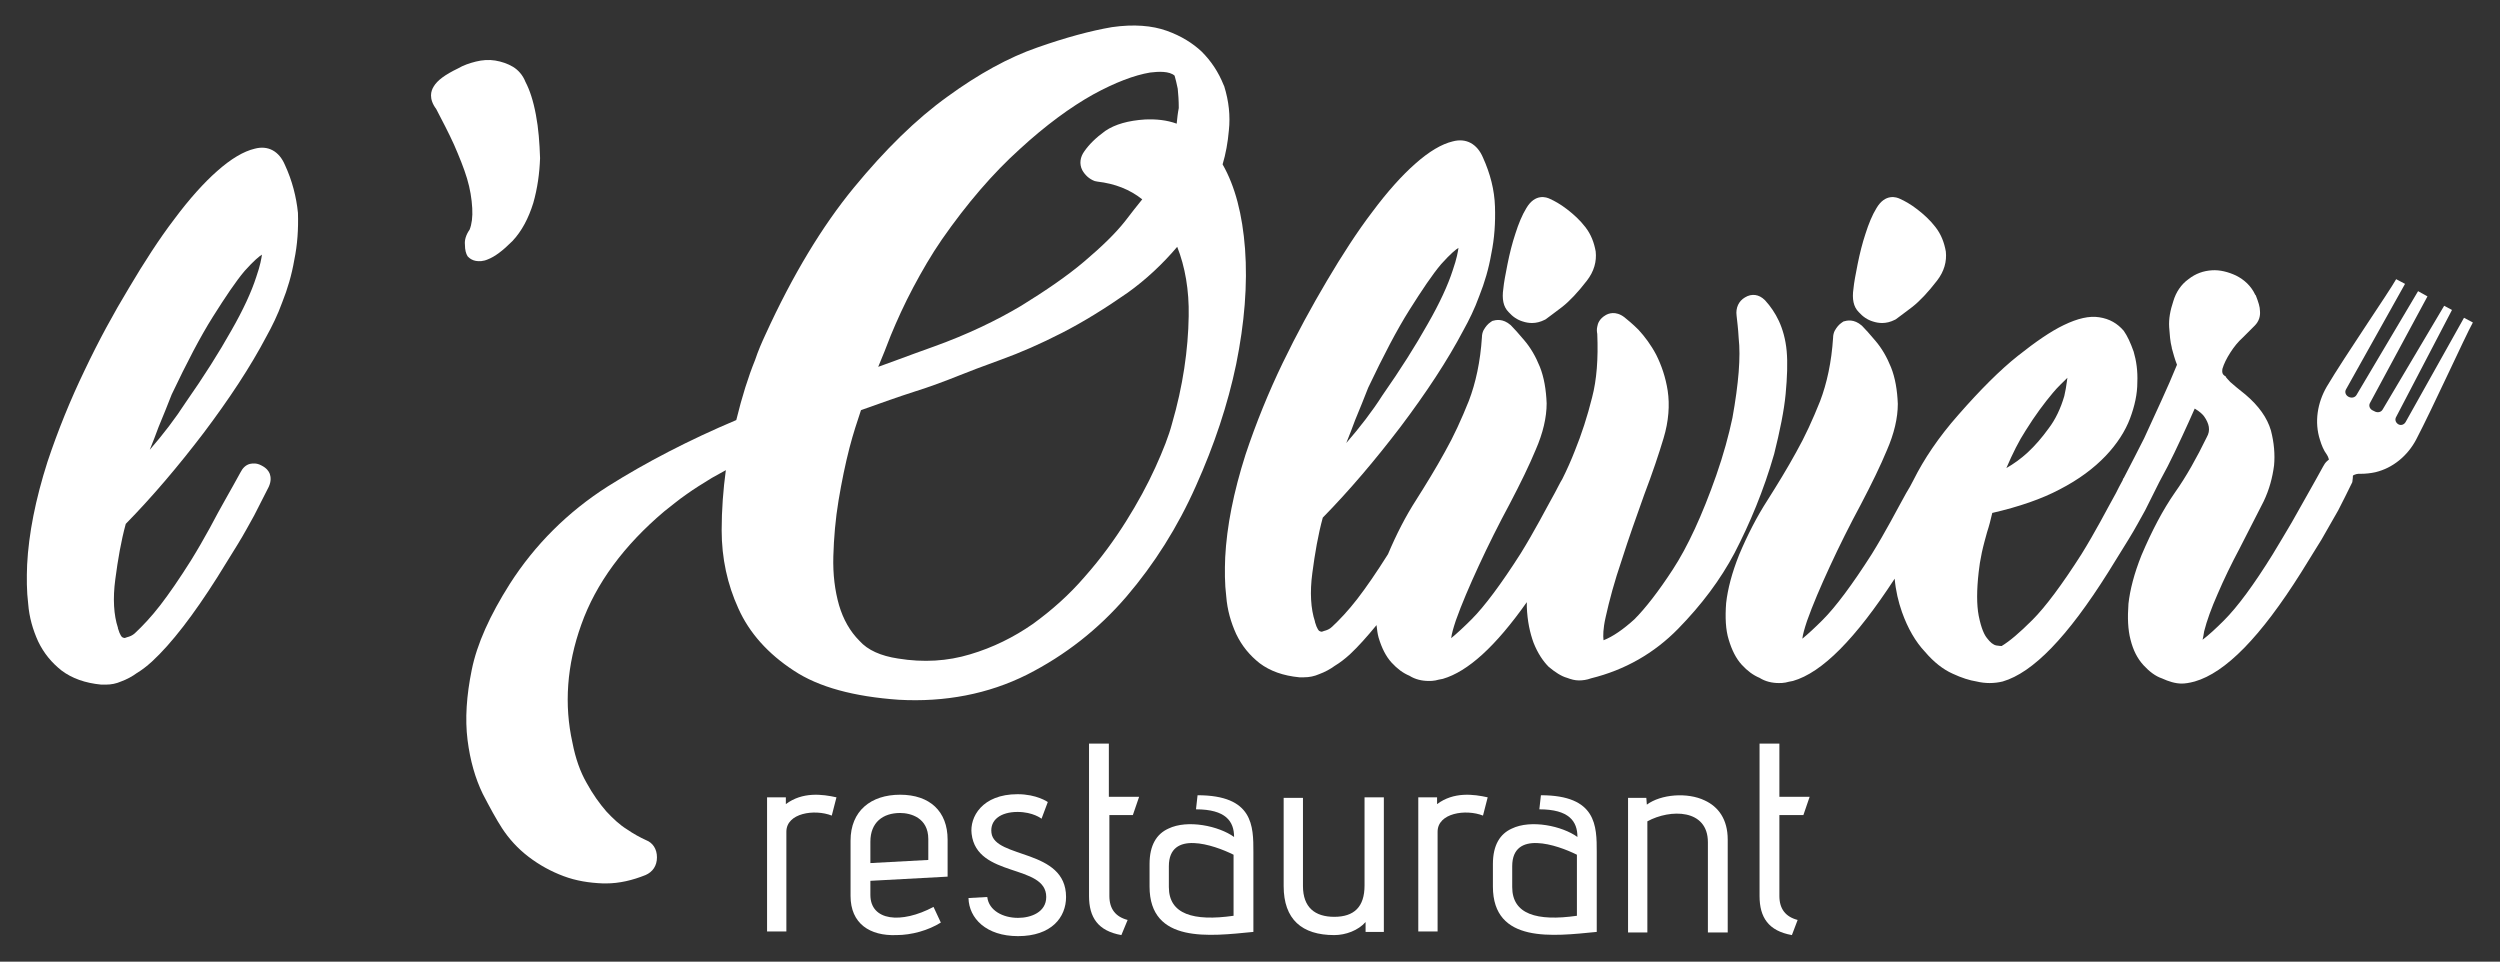 <svg xmlns="http://www.w3.org/2000/svg" xmlns:xlink="http://www.w3.org/1999/xlink" id="Calque_1" x="0px" y="0px" viewBox="0 0 479.1 184.3" style="enable-background:new 0 0 479.1 184.3;" xml:space="preserve"><rect x="0" y="0" width="479.1" height="184.3" fill="#333333" stroke="none"/><style type="text/css">	.st0{fill:#FFFFFF;}</style><g>	<path class="st0" d="M54.6,31.6c-1.1-2.6-3.2-3.8-5.8-3.1c-2.1,0.5-4.5,1.9-7.2,4.3c-2.5,2.2-5.3,5.3-8.2,9.2  c-2.9,3.8-5.8,8.3-8.7,13.2C21.8,60,18.9,65.3,16.2,71c-2.7,5.6-5.1,11.5-7.1,17.5c-2.3,7.2-3.6,13.8-3.9,19.7  c-0.1,2.5-0.1,5.1,0.2,7.5c0.2,2.6,0.9,5,1.9,7.2c1.1,2.3,2.6,4.1,4.5,5.6c2,1.5,4.5,2.4,7.6,2.7c0.3,0,0.6,0,0.9,0  c1,0,2-0.2,2.9-0.6c1.1-0.4,2.2-1,3-1.6c1-0.6,1.9-1.3,2.9-2.2c3.8-3.5,8-9,12.5-16.1c1.3-2.1,2.6-4.2,3.9-6.3  c1.3-2.1,2.3-4,3.2-5.6c0.8-1.6,1.8-3.5,2.8-5.5c0.5-1.1,0.4-1.9,0.2-2.5c-0.2-0.5-0.6-1.1-1.6-1.6c-0.9-0.5-1.7-0.4-2.2-0.3  c-0.8,0.2-1.4,0.8-1.8,1.6c-0.9,1.6-1.8,3.3-2.9,5.2c-0.9,1.6-1.9,3.4-3,5.5c-1.1,2-2.3,4.1-3.6,6.2c-2.2,3.5-4.2,6.4-5.9,8.6  c-1.7,2.2-3.4,4-4.8,5.3c-0.5,0.5-1.1,0.7-1.5,0.8l-0.3,0.1c-0.2,0.1-0.3,0.1-0.7-0.1c0,0-0.4-0.3-0.8-1.7l0-0.1  c-0.8-2.4-1-5.6-0.5-9.3c0.5-3.8,1.1-7.3,2-10.6c5.1-5.2,10.1-11.1,14.9-17.4c4.9-6.5,9-12.7,12.1-18.6c1-1.8,2.1-4,3-6.5  c1-2.5,1.8-5.2,2.3-8.1c0.6-2.9,0.8-5.9,0.7-9C56.8,37.8,56,34.6,54.6,31.6z M28.7,86.2c0.6-1.5,1.2-3,1.7-4.4  c0.9-2.1,1.7-4.2,2.5-6.2c2.9-6.1,5.5-11.1,7.9-14.9c2.4-3.8,4.4-6.8,6.1-8.8c1.8-2,2.8-2.8,3.3-3.1c-0.1,0.7-0.3,2-1.1,4.3  c-0.9,2.8-2.5,6.3-4.8,10.3c-2.3,4.1-5.2,8.7-8.7,13.7C33.6,80.2,31.3,83.2,28.7,86.2z"></path></g><g>	<path class="st0" d="M102.7,22c-0.5-2.7-1.2-4.8-2-6.3c-0.5-1.3-1.4-2.3-2.4-2.9c-1-0.6-2.2-1-3.4-1.2c-1.2-0.2-2.5-0.1-3.7,0.2  c-1.2,0.3-2.4,0.7-3.4,1.3c-2.5,1.2-4,2.3-4.7,3.5c-0.5,0.8-1,2.3,0.5,4.3c1.2,2.3,2.4,4.6,3.4,6.8c1,2.3,1.9,4.5,2.5,6.5  c0.6,2,0.9,3.9,1,5.7c0.1,1.7-0.1,3.1-0.5,4.1C89.3,45,89,46,89.1,46.9c0,1,0.2,1.7,0.5,2.2l0.2,0.2c0.3,0.3,0.8,0.6,1.4,0.7  c0.6,0.1,1.4,0.1,2.3-0.3c1.3-0.5,2.8-1.6,4.7-3.5c1.8-1.9,3.1-4.4,4-7.3c0.8-2.8,1.2-5.7,1.3-8.6C103.4,27.4,103.2,24.6,102.7,22z  "></path>	<path class="st0" d="M238.6,47.7c-0.5-6.6-1.9-12-4.3-16.2c0.6-2,1-4.2,1.2-6.5c0.3-2.8,0-5.6-0.9-8.5l-0.1-0.2  c-1-2.5-2.4-4.6-4.2-6.4c-1.7-1.6-3.9-3-6.7-4c-2.8-1-6.3-1.3-10.5-0.7c-4.1,0.7-8.9,2-14.3,3.9c-5.5,1.9-11.3,5.1-17.2,9.4  c-6,4.3-12,10.2-18,17.5c-6,7.3-11.7,16.7-16.9,28.1c-0.7,1.5-1.4,3.1-2,4.9c-1.3,3.2-2.5,7-3.6,11.5c-9,3.8-17.3,8.1-24.6,12.7  c-7.7,4.9-14,11.2-18.8,18.7c-3.8,6-6.3,11.5-7.3,16.5c-1,4.9-1.3,9.4-0.8,13.4c0.5,4,1.5,7.4,2.9,10.3c1.4,2.7,2.6,4.9,3.7,6.6  c1.3,2,3,3.9,5.1,5.5c2.1,1.6,4.3,2.8,6.7,3.7c2.4,0.9,4.9,1.3,7.6,1.4c0.2,0,0.3,0,0.5,0c2.6,0,5.1-0.6,7.6-1.6  c1.4-0.6,2.2-1.8,2.2-3.4c0-1.6-0.8-2.8-2.1-3.3c-1.1-0.5-2.4-1.2-3.7-2.1c-1.3-0.8-2.6-2-3.9-3.4c-1.3-1.5-2.6-3.3-3.8-5.5  c-1.2-2.1-2.1-4.6-2.7-7.7c-1.6-7.2-1.1-14.8,1.7-22.6c2.8-7.9,8.2-15.2,15.9-21.7c1.3-1,2.7-2.2,4.3-3.3c1.4-1,3-2,4.8-3.1  c0.9-0.5,1.8-1,2.7-1.5c-0.5,3.7-0.8,7.6-0.8,11.5c0,5.4,1.1,10.4,3.2,15c2.1,4.7,5.7,8.7,10.6,11.9c4.8,3.2,11.6,5,20.1,5.6  c8.9,0.5,17.2-1.1,24.6-4.8c7.3-3.7,13.7-8.7,19.1-15c5.3-6.2,9.8-13.3,13.3-21.2c3.5-7.8,6.1-15.6,7.7-23.3  C238.5,61.9,239.1,54.5,238.6,47.7z M225.5,23.7c-1.9-0.7-4-0.9-6.1-0.8c-3.1,0.2-5.7,0.9-7.6,2.2c-1.8,1.3-3.1,2.6-4,3.9  c-0.8,1.1-1,2.4-0.4,3.6c0.5,0.9,1.3,1.7,2.4,2.1l0.5,0.1c3.4,0.4,6.2,1.5,8.6,3.4c-0.9,1.1-2,2.5-3.3,4.2  c-1.9,2.4-4.5,4.9-7.8,7.7c-3.3,2.8-7.4,5.6-12.1,8.5c-4.7,2.8-10.3,5.5-16.7,7.8c-2.5,0.9-5,1.8-7.4,2.7c-1.1,0.4-2.2,0.8-3.3,1.2  c0.8-1.9,1.6-3.9,2.4-6c1.2-2.9,2.6-6,4.3-9.2c1.7-3.2,3.5-6.3,5.5-9.2c4.8-6.9,9.8-12.7,14.9-17.3c5-4.6,9.8-8.1,14.1-10.5  c4.2-2.3,7.9-3.7,10.9-4.2c1.6-0.2,3.7-0.3,4.7,0.6c0.2,0.7,0.4,1.5,0.6,2.5c0.1,1,0.2,2.2,0.2,3.7  C225.7,21.7,225.6,22.7,225.5,23.7z M160.8,116c-0.8-2.8-1.2-5.9-1.1-9.4c0.1-3.5,0.4-7.1,1-10.7c0.6-3.6,1.3-7,2.1-10.1  c0.7-2.7,1.5-5.1,2.2-7.2c3.9-1.4,7.3-2.6,10.1-3.5c3.2-1,6.1-2.1,8.6-3.1c2-0.8,4.6-1.8,8.2-3.1c3.6-1.3,7.5-3,11.6-5.1  c4.1-2.1,8.3-4.7,12.6-7.7c3.5-2.5,6.7-5.5,9.5-8.8c1.5,3.8,2.3,8.3,2.2,13.3c-0.1,6.4-1.1,13.4-3.2,20.6l0,0  c-0.6,2.3-1.7,5.1-3.2,8.4c-1.5,3.3-3.4,6.8-5.6,10.3c-2.2,3.5-4.8,7.1-7.9,10.6c-3,3.5-6.4,6.5-10,9.1c-3.6,2.5-7.6,4.5-12,5.8  c-4.3,1.3-8.9,1.6-13.8,0.8c-3.3-0.5-5.8-1.6-7.4-3.4C162.9,121,161.6,118.7,160.8,116z"></path>	<path class="st0" d="M291.8,61.6c0.6,0.2,1.2,0.3,1.8,0.3c0.8,0,1.6-0.2,2.4-0.6l0.2-0.1c0.8-0.6,1.9-1.4,3.2-2.4l0,0  c1.4-1.1,3-2.8,4.7-5c1.4-1.8,1.9-3.7,1.7-5.6c-0.3-1.7-0.9-3.3-2-4.7c-1-1.3-2.2-2.4-3.5-3.4c-1.3-1-2.4-1.6-3.3-2  c-0.6-0.3-2.8-1.1-4.5,1.8c-0.8,1.3-1.5,3-2.1,4.9c-0.6,1.8-1.1,3.8-1.5,5.8c-0.4,2-0.7,3.6-0.8,4.7c-0.3,2,0,3.5,1,4.5  C289.9,60.7,290.8,61.3,291.8,61.6z"></path>	<path class="st0" d="M340,87c1.1-4.4,1.9-8.3,2.2-11.5c0.3-3.2,0.4-6,0.2-8.2c-0.2-2.3-0.8-4.3-1.5-5.8c-0.7-1.5-1.6-2.8-2.6-3.9  l-0.1-0.1c-1.1-1.1-2.5-1.3-3.8-0.5c-1.2,0.7-1.8,2-1.6,3.5c0.1,1,0.3,2.4,0.4,4.3c0.2,1.8,0.2,3.9,0,6.5c-0.2,2.5-0.6,5.5-1.2,8.8  c-0.7,3.3-1.7,7-3.1,11c-2.7,7.7-5.5,13.7-8.3,18c-2.8,4.3-5.3,7.5-7.4,9.6c-2.1,1.9-4.1,3.3-5.9,4c-0.1-0.8-0.1-2.2,0.4-4.4  c0.7-3.2,1.7-6.9,3.1-11c1.3-4.1,2.8-8.3,4.3-12.5c1.6-4.2,2.8-7.8,3.7-10.8c1-3.3,1.2-6.4,0.8-9.1c-0.4-2.6-1.2-4.9-2.2-6.9  c-1-1.9-2.2-3.5-3.4-4.8c-1.2-1.2-2.1-1.9-2.7-2.4c-1.7-1.3-3.1-0.7-3.6-0.4c-1.2,0.7-1.5,1.6-1.6,2.2c-0.1,0.4-0.1,0.9,0,1.4  c0.2,4.7-0.1,8.8-1,12.2c-0.9,3.6-2,7-3.3,10.2c-0.7,1.8-1.5,3.6-2.4,5.4c-0.5,0.8-0.9,1.7-1.4,2.6c-0.9,1.6-1.9,3.5-3,5.5  c-1.1,2-2.3,4.1-3.6,6.2c-3.7,5.8-6.9,10.1-9.4,12.6c-1.5,1.5-2.8,2.7-3.9,3.6c0.1-0.8,0.4-1.9,0.9-3.4c1.1-3.1,2.6-6.6,4.4-10.5  c1.8-3.9,3.8-7.9,5.9-11.8c2.1-4,3.8-7.5,5-10.4c1.4-3.2,2.1-6.2,2.1-8.9c-0.1-2.6-0.5-5-1.3-7c-0.8-2-1.8-3.7-3-5.1  c-1.1-1.3-1.9-2.2-2.5-2.8l-0.1-0.1c-1.5-1.3-2.8-1-3.5-0.8l-0.3,0.2c-0.6,0.4-1,0.9-1.4,1.6c-0.2,0.4-0.3,0.9-0.3,1.3  c-0.3,4.7-1.2,8.8-2.5,12.2c-1.4,3.5-2.9,6.8-4.6,9.8c-1.7,3.1-3.6,6.2-5.5,9.2c-2,3.1-3.8,6.6-5.4,10.4c0,0,0,0,0,0c0,0,0,0,0,0  c-2.2,3.5-4.2,6.4-5.9,8.6c-1.7,2.2-3.4,4-4.8,5.3c-0.5,0.5-1.1,0.7-1.5,0.8l-0.3,0.1c-0.2,0.1-0.3,0.1-0.7-0.1  c0,0-0.4-0.3-0.8-1.7l0-0.1c-0.8-2.4-1-5.6-0.5-9.3c0.5-3.8,1.1-7.3,2-10.6c5.1-5.2,10.1-11.1,14.9-17.4c4.9-6.5,9-12.7,12.1-18.6  c1-1.8,2.1-4,3-6.5c1-2.5,1.8-5.2,2.3-8.1c0.6-2.9,0.8-5.9,0.7-9c-0.1-3.2-0.9-6.3-2.3-9.4c-1.1-2.6-3.2-3.8-5.8-3.1  c-2.1,0.5-4.5,1.9-7.2,4.3c-2.5,2.2-5.3,5.3-8.2,9.2c-2.9,3.8-5.8,8.3-8.7,13.2c-2.9,4.9-5.8,10.2-8.5,15.8  c-2.7,5.6-5.1,11.5-7.1,17.5c-2.3,7.2-3.6,13.8-3.9,19.7c-0.1,2.5-0.1,5.1,0.2,7.5c0.2,2.6,0.9,5,1.9,7.2c1.1,2.3,2.6,4.1,4.5,5.6  c2,1.5,4.5,2.4,7.6,2.7c0.3,0,0.6,0,0.9,0c1,0,2-0.2,2.9-0.6c1.1-0.4,2.2-1,3-1.6c1-0.6,1.9-1.3,2.9-2.2c1.6-1.5,3.3-3.4,5.1-5.6  c0.1,0.9,0.2,1.7,0.4,2.4c0.6,2,1.4,3.6,2.5,4.8c1.1,1.2,2.2,2,3.4,2.5c1.1,0.7,2.4,1,3.7,1c0.4,0,0.8,0,1.3-0.1  c0.4-0.1,0.8-0.2,1.4-0.3c4.8-1.4,10.1-6.2,16.1-14.7c0,0.3,0,0.6,0,0.9c0.1,2.7,0.6,5,1.3,6.9c0.8,2,1.8,3.5,2.9,4.6  c1.2,1,2.4,1.8,3.5,2.1c0.8,0.3,1.5,0.5,2.3,0.5c0.7,0,1.5-0.1,2.3-0.4c6.5-1.6,12.1-4.8,16.7-9.5c4.5-4.6,8.1-9.4,10.8-14.5  C335.3,100.4,338,94,340,87z M258,84.9c0.6-1.5,1.2-3,1.7-4.4c0.9-2.1,1.7-4.2,2.5-6.2c2.9-6.1,5.5-11.1,7.9-14.9  c2.4-3.8,4.4-6.8,6.1-8.8c1.8-2,2.8-2.8,3.3-3.1c-0.1,0.7-0.3,2-1.1,4.3c-0.9,2.8-2.5,6.3-4.8,10.3c-2.3,4.1-5.2,8.7-8.7,13.7  C263,78.8,260.6,81.9,258,84.9z"></path>	<path class="st0" d="M358.9,61.6c0.6,0.2,1.2,0.3,1.8,0.3c0.8,0,1.6-0.2,2.4-0.6l0.2-0.1c0.8-0.6,1.9-1.4,3.2-2.4l0,0  c1.4-1.1,3-2.8,4.7-5c1.4-1.8,1.9-3.7,1.7-5.6c-0.3-1.7-0.9-3.3-2-4.7c-1-1.3-2.2-2.4-3.5-3.4c-1.3-1-2.4-1.6-3.3-2  c-0.6-0.3-2.8-1.1-4.5,1.8c-0.8,1.3-1.5,3-2.1,4.9c-0.6,1.8-1.1,3.8-1.5,5.8c-0.4,2-0.7,3.6-0.8,4.7c-0.3,2,0,3.5,1,4.5  C357,60.7,357.9,61.3,358.9,61.6z"></path>	<path class="st0" d="M450.8,89.9c-0.2-0.8-0.8-1.4-1.6-1.8c-0.9-0.5-1.7-0.5-2.2-0.3c-0.8,0.2-1.4,0.8-1.8,1.6  c-0.9,1.6-1.8,3.3-2.9,5.2c-0.9,1.6-1.9,3.4-3.1,5.5c-1.2,2-2.4,4.1-3.7,6.2c-3.6,5.8-6.7,10-9.3,12.6c-1.5,1.5-2.9,2.8-4.1,3.7  c0.1-0.4,0.2-0.9,0.3-1.6c0.5-2,1.4-4.5,2.6-7.2c1.2-2.8,2.6-5.7,4.2-8.7c1.6-3.1,3.1-6.1,4.6-9c1.1-2.3,1.7-4.6,2-6.9  c0.2-2.1,0-4.4-0.6-6.7c-0.7-2.4-2.3-4.7-4.9-6.9c-1.3-1-2.2-1.8-2.9-2.4c-0.5-0.5-0.7-0.8-0.8-0.9l-0.1-0.2l-0.2-0.1  c-0.4-0.3-0.5-0.6-0.4-1.3c0.3-1,0.8-2,1.5-3.1c0.7-1.1,1.5-2.1,2.4-2.9l2.3-2.3c0.8-0.8,1.1-1.8,1-2.8c0-0.8-0.3-1.7-0.8-3  l-0.1-0.1c-0.8-1.7-2.1-2.9-3.7-3.7c-1.5-0.7-3.1-1.1-4.6-1c-1.6,0.1-3.1,0.6-4.5,1.7c-1.4,1-2.4,2.5-2.9,4.2  c-0.6,1.8-0.9,3.4-0.8,5c0.1,1.4,0.2,2.8,0.5,3.9l0,0.1c0.3,1.1,0.6,2.2,1,3.2c-0.9,2.2-1.9,4.5-3,6.9c-1.2,2.6-2.3,5-3.3,7.2  c-1.1,2.2-2.4,4.7-3.9,7.6l-0.1,0.1c-0.1,0.2-0.1,0.4-0.2,0.5c-0.4,0.7-0.8,1.5-1.2,2.3c-0.9,1.6-1.9,3.5-3,5.5  c-1.1,2-2.3,4.1-3.6,6.2c-3.7,5.8-6.9,10.1-9.4,12.6c-2.5,2.5-4.4,4.1-5.9,5c-0.1,0-0.4,0-1-0.1c-0.6-0.1-1.2-0.6-1.8-1.4  c-0.5-0.6-1.1-1.8-1.6-4.3c-0.4-2.1-0.4-4.9,0-8.4c0.1-1,0.3-2.3,0.6-3.7c0.3-1.4,0.7-2.8,1-3.9c0.4-1.2,0.7-2.4,1-3.7  c5.2-1.2,9.5-2.7,12.9-4.5c3.7-1.9,6.6-4.1,8.8-6.4c2.2-2.3,3.8-4.8,4.7-7.2c0.9-2.4,1.4-4.7,1.4-6.9c0.1-2.2-0.2-4.2-0.7-5.9  c-0.6-1.7-1.2-3-1.9-4c-1.2-1.4-2.7-2.3-4.7-2.6c-1.9-0.3-4.1,0.2-6.8,1.5c-2.5,1.2-5.4,3.2-8.8,5.9c-3.4,2.7-7.2,6.5-11.4,11.3  c-3.8,4.3-6.6,8.5-8.6,12.5c-0.4,0.8-0.9,1.7-1.4,2.5c-0.9,1.6-1.9,3.5-3,5.5c-1.1,2-2.3,4.1-3.6,6.2c-3.7,5.8-6.9,10.1-9.4,12.6  c-1.5,1.5-2.8,2.7-3.9,3.6c0.1-0.8,0.4-1.9,0.9-3.4c1.1-3.1,2.6-6.6,4.4-10.5c1.8-3.9,3.8-7.9,5.9-11.8c2.1-4,3.8-7.5,5-10.4  c1.4-3.2,2.1-6.2,2.1-8.9c-0.1-2.6-0.5-5-1.3-7c-0.8-2-1.8-3.7-3-5.1c-1.1-1.3-1.9-2.2-2.5-2.8l-0.1-0.1c-1.5-1.3-2.8-1-3.5-0.8  l-0.3,0.2c-0.6,0.4-1,0.9-1.4,1.6c-0.2,0.4-0.3,0.9-0.3,1.3c-0.3,4.7-1.2,8.8-2.5,12.2c-1.4,3.5-2.9,6.8-4.6,9.8  c-1.7,3.1-3.6,6.2-5.5,9.2c-2,3.1-3.8,6.6-5.4,10.4c-1.4,3.5-2.2,6.6-2.5,9.3c-0.2,2.7-0.1,5.1,0.5,7c0.6,2,1.4,3.6,2.5,4.8  c1.1,1.2,2.2,2,3.4,2.5c1.1,0.7,2.4,1,3.7,1c0.4,0,0.8,0,1.3-0.1c0.4-0.1,0.8-0.2,1.4-0.3c5.6-1.6,12-8.1,19.5-19.6  c0.2,2.3,0.7,4.4,1.4,6.4c1.1,3.1,2.6,5.7,4.4,7.6c1.7,2,3.5,3.4,5.3,4.2c1.7,0.8,3.3,1.3,4.6,1.5c0.8,0.2,1.7,0.3,2.5,0.3  c0.8,0,1.7-0.1,2.5-0.3c5.8-1.7,12.4-8.5,20.2-20.9c1.3-2.1,2.6-4.2,3.9-6.3c1.3-2.1,2.3-4,3.2-5.6c0.8-1.6,1.7-3.4,2.7-5.4  c0.6-1.1,1.1-2.1,1.6-3c0.8-1.6,1.8-3.6,2.8-5.8c0.8-1.7,1.6-3.5,2.4-5.3c1,0.6,1.5,1.1,1.8,1.5c0.5,0.7,0.8,1.4,0.9,2  c0.1,0.7,0,1.3-0.4,2c-1.9,3.9-3.9,7.5-6.1,10.6c-2.3,3.3-4.4,7.3-6.4,12c-1.4,3.5-2.2,6.6-2.5,9.3c-0.2,2.7-0.1,5,0.4,6.9  c0.5,2,1.3,3.6,2.5,4.9c1.1,1.2,2.3,2.1,3.5,2.5c1.3,0.6,2.6,1,3.8,1c0.6,0,1.4-0.1,2.5-0.4c5.9-1.7,12.6-8.5,20.4-20.9  c1.3-2.1,2.6-4.2,3.9-6.3c1.2-2.1,2.3-4,3.2-5.6c0.8-1.6,1.8-3.5,2.7-5.4C451,91.2,450.9,90.4,450.8,89.9z M384.5,89.7  c1.2-2.8,2.4-5.2,3.7-7.2c1.8-2.9,3.6-5.3,5.2-7.2c0.9-1.1,1.9-2,2.8-2.9c0,0.2-0.1,0.4-0.1,0.7c-0.1,0.9-0.3,1.9-0.5,2.8  c-0.7,2.4-1.7,4.5-3,6.2c-1.3,1.8-2.6,3.3-4,4.6C387.3,87.9,385.9,88.9,384.5,89.7z"></path></g><g>	<path class="st0" d="M147,178.6v-25.8h3.6v1.3c3.2-2.4,7-1.9,9.7-1.3l-0.9,3.5c-3.3-1.3-8.7-0.5-8.7,3.1v19.1H147z"></path>	<path class="st0" d="M180.3,176.8c-2.4,1.5-5.6,2.4-8.5,2.4c-5.1,0.2-8.8-2.2-8.8-7.5v-10.6c0-5.7,3.9-8.8,9.5-8.8  c5.7,0,9.1,3.2,9.1,8.6v7.1l-14.8,0.8v2.7c0,5,5.9,5.6,12.1,2.3L180.3,176.8z M177.9,160.8c0-4.1-3.4-5-5.4-5  c-3.3,0-5.7,1.8-5.7,5.5v4.1l11.1-0.6V160.8z"></path>	<path class="st0" d="M189.2,171.9c0.3,2.6,3,4,5.9,4c2.5,0,5.4-1.1,5.4-4c0-6.4-13.3-3.6-14.3-12.1c-0.4-3.2,2-7.6,8.8-7.6  c3.7,0,5.8,1.5,5.8,1.5l-1.2,3.2c0,0-1.6-1.3-4.6-1.3c-3.2,0-5.3,1.5-5,4c0.6,5,14.3,3,14.3,12.3c0,3.9-2.8,7.5-9.2,7.5  c-6.1,0-9.4-3.4-9.5-7.3L189.2,171.9z"></path>	<path class="st0" d="M214.9,179.2c-4.5-0.8-6.2-3.4-6.2-7.5v-29.2h3.8v10.2h5.8l-1.2,3.5h-4.5v15.5c0,2.5,1.2,4,3.5,4.6  L214.9,179.2z"></path>	<path class="st0" d="M240.1,178.6c-8.2,0.8-19.8,2.3-19.8-8.7v-4.3c0-3.7,1.4-5.8,3.6-6.8c3.7-1.8,9.7-0.5,12.6,1.6  c0-3-1.6-5.3-7.3-5.3l0.3-2.7c10.7,0,10.7,5.9,10.7,10.9V178.6z M236.4,163.8c-3.8-1.9-12.4-4.8-12.4,2.2v4c0,5.2,4.7,6.6,12.4,5.5  V163.8z"></path>	<path class="st0" d="M261.7,178.6v-1.9c-1.4,1.6-3.8,2.5-6,2.5c-6.2,0-9.7-3-9.7-9.4v-16.9h3.7v16.9c0,4.1,2.3,5.9,6,5.9  c3.8,0,5.8-1.9,5.8-6v-16.9h3.7v25.8H261.7z"></path>	<path class="st0" d="M271.8,178.6v-25.8h3.6v1.3c3.2-2.4,7-1.9,9.7-1.3l-0.9,3.5c-3.3-1.3-8.7-0.5-8.7,3.1v19.1H271.8z"></path>	<path class="st0" d="M305.9,178.6c-8.2,0.8-19.8,2.3-19.8-8.7v-4.3c0-3.7,1.4-5.8,3.6-6.8c3.7-1.8,9.7-0.5,12.6,1.6  c0-3-1.6-5.3-7.3-5.3l0.3-2.7c10.7,0,10.7,5.9,10.7,10.9V178.6z M302.2,163.8c-3.8-1.9-12.4-4.8-12.4,2.2v4c0,5.2,4.7,6.6,12.4,5.5  V163.8z"></path>	<path class="st0" d="M327.3,178.6v-17.2c0-6.4-7.2-6.4-11.6-4v21.3H312v-25.8h3.5l0.1,1.3c2.7-2,7.8-2.4,11.1-0.8  c2.6,1.2,4.4,3.6,4.4,7.5v17.8H327.3z"></path>	<path class="st0" d="M343.4,179.2c-4.5-0.8-6.2-3.4-6.2-7.5v-29.2h3.8v10.2h5.8l-1.2,3.5H341v15.5c0,2.5,1.2,4,3.5,4.6L343.4,179.2  z"></path></g><path id="XMLID_5_" class="st0" d="M449.9,92.2c0.5-0.9,1.4-1.5,2.5-1.4c0.9,0,1.9-0.1,2.8-0.3c3.4-0.8,6.2-3.2,7.8-6.2 c3.2-6.1,9.4-19.8,10.9-22.5l-1.7-0.9L461,80.9c-0.3,0.5-0.9,0.7-1.4,0.4l0,0c-0.5-0.3-0.7-0.9-0.4-1.4l10.7-20.5l-1.5-0.8 l-11.8,19.9c-0.3,0.5-0.9,0.6-1.4,0.4l-0.6-0.3c-0.5-0.3-0.7-0.9-0.4-1.4l11-20.4l-1.8-1l-11.8,19.9c-0.3,0.5-0.9,0.6-1.4,0.4 L450,76c-0.5-0.3-0.7-0.9-0.4-1.4l11.3-20.2l-1.7-0.9c-1.4,2.5-9.8,14.7-13.3,20.6c-1.8,3.1-2.4,6.8-1.3,10.2c0.3,1,0.7,2,1.3,2.8 c0.6,0.9,0.6,2,0.1,2.8"></path></svg>